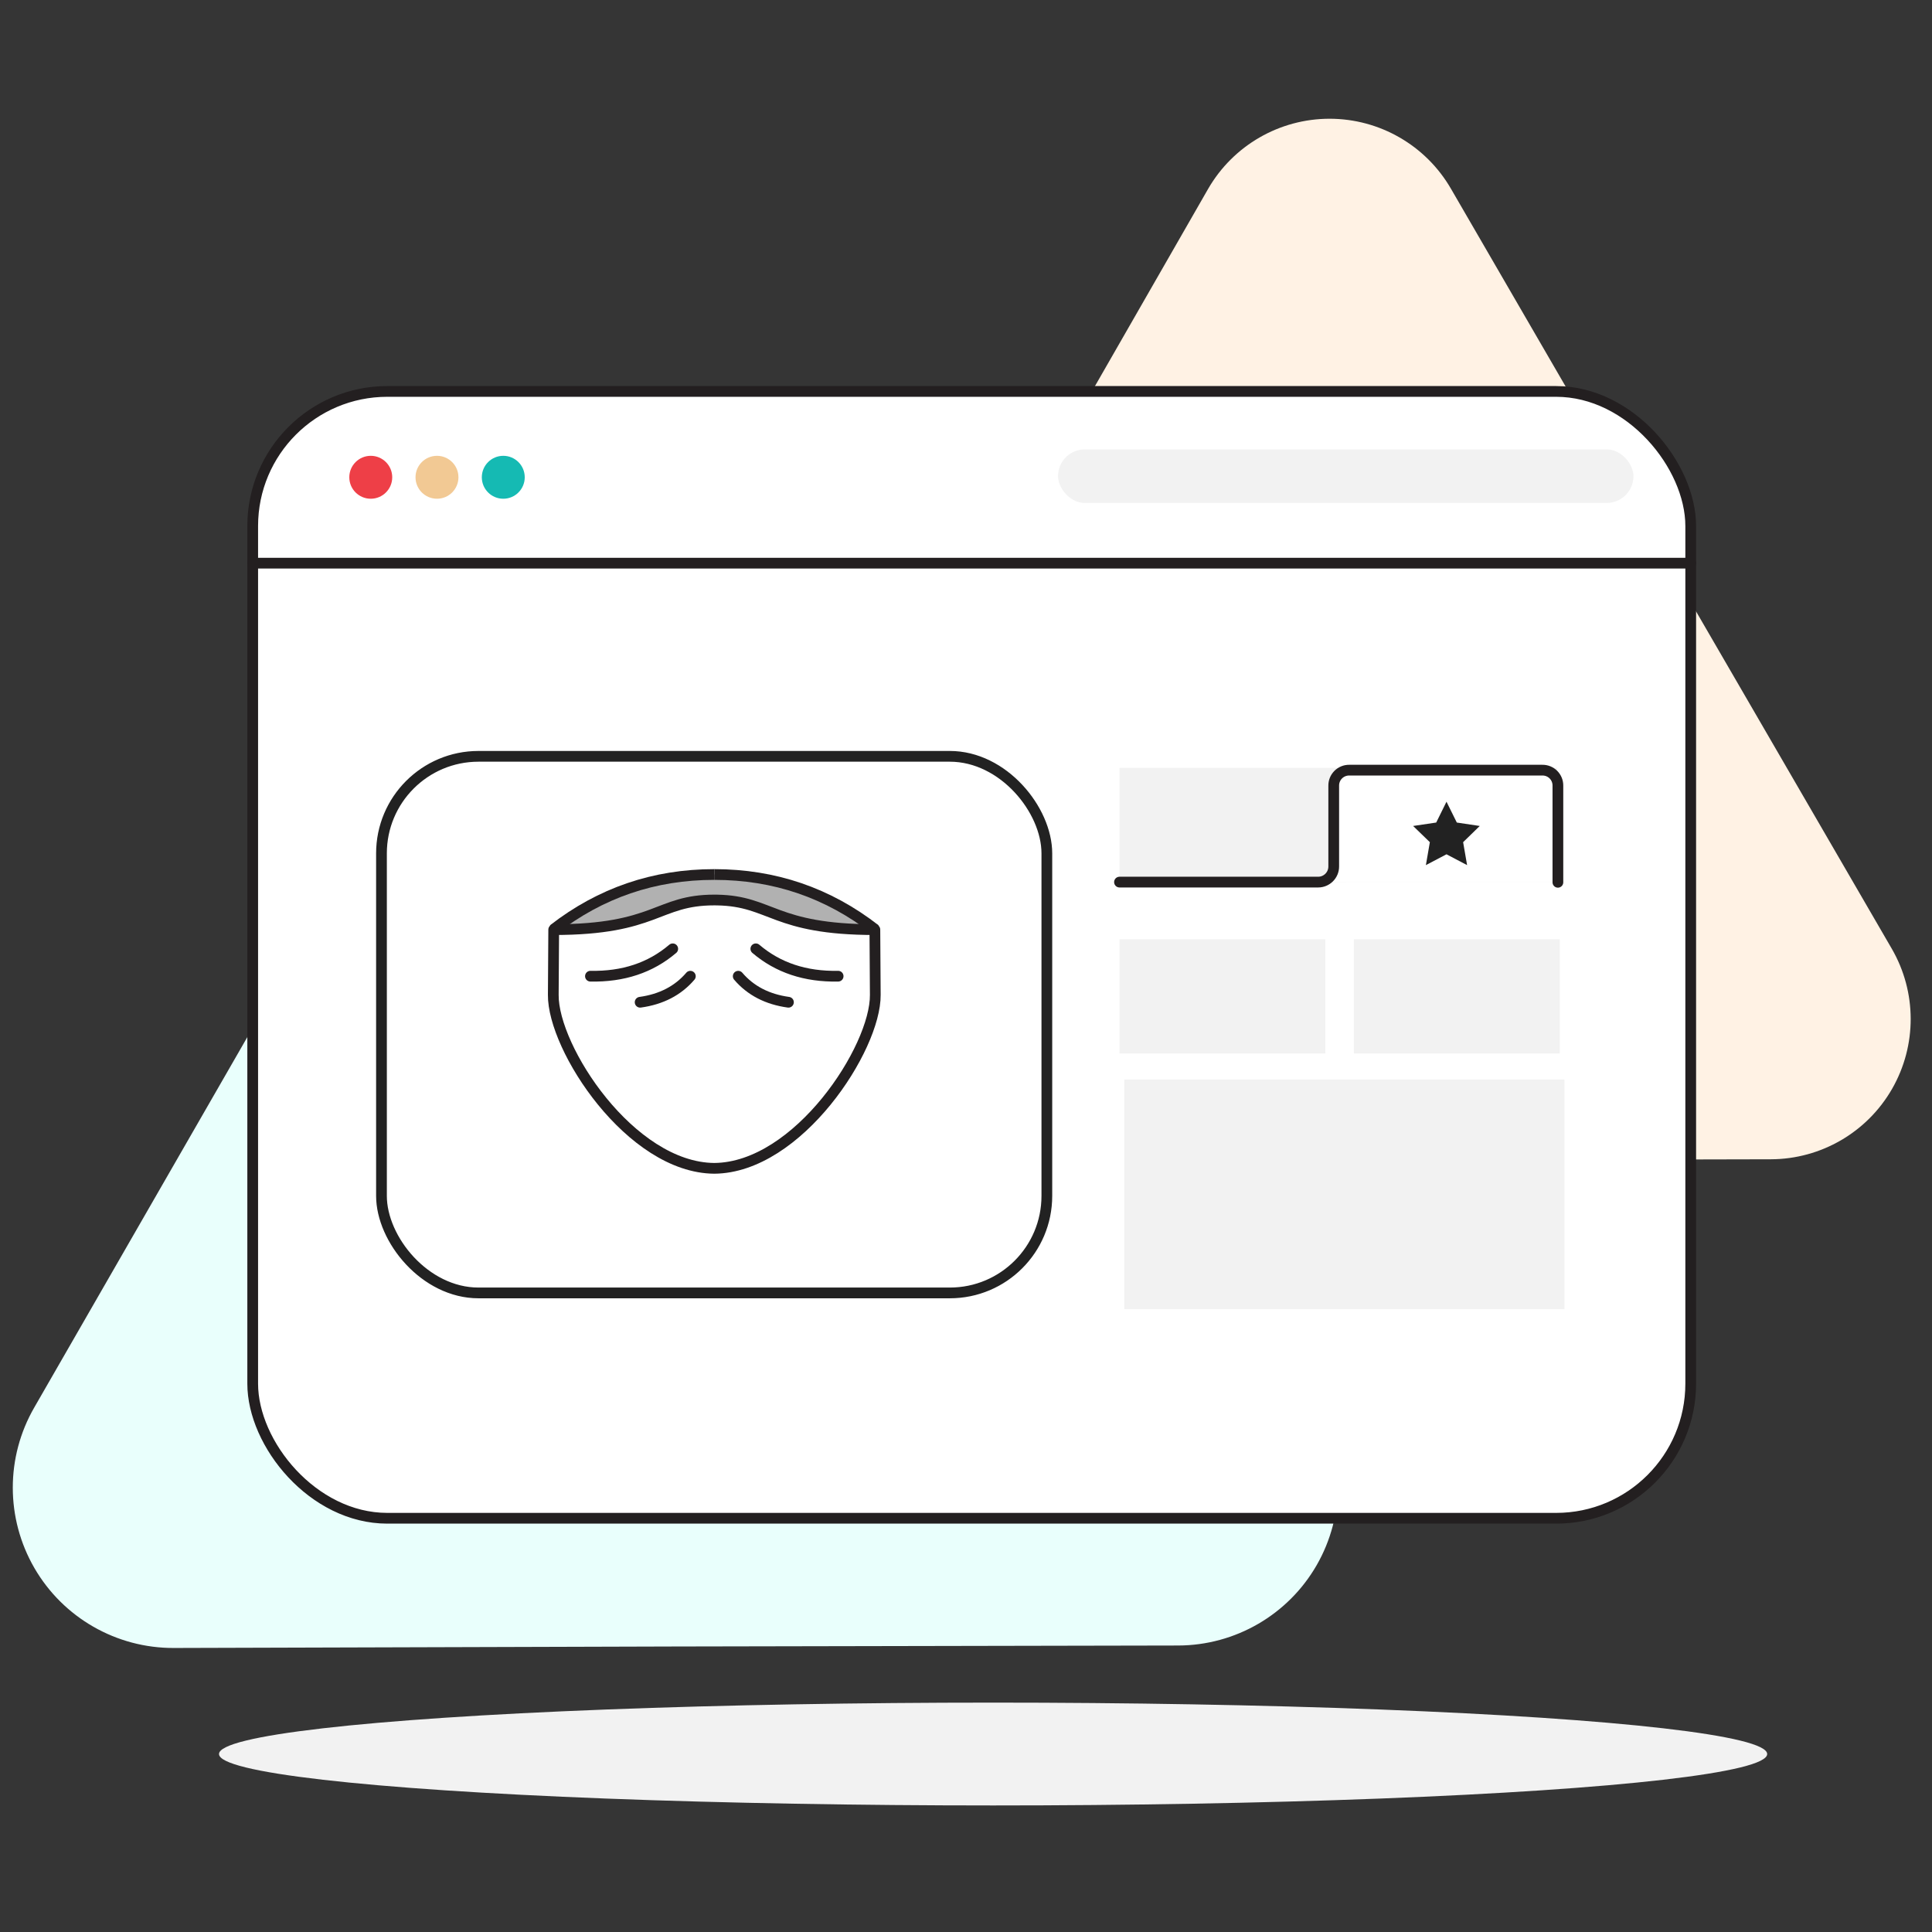 <?xml version="1.0" encoding="UTF-8"?>
<svg width="496px" height="496px" viewBox="0 0 496 496" version="1.1" xmlns="http://www.w3.org/2000/svg" xmlns:xlink="http://www.w3.org/1999/xlink">
    <rect x="0" y="0" width="496" height="496" fill="#333333" stroke="none"/>
    <title>neck-gaiters-s1</title>
    <g id="1.1.-Web" stroke="none" stroke-width="1" fill="none" fill-rule="evenodd">
        <g id="How-it-works-(steps)" transform="translate(-1107, -6748)">
            <g id="Group-25" transform="translate(1107, 6748)">
                <rect id="Rectangle-Copy-11" fill-opacity="0.01" fill="#FFFFFF" fill-rule="nonzero" x="0" y="0" width="496" height="496"></rect>
                <g id="Group" transform="translate(2.756, 30.311)">
                    <ellipse id="Oval" fill="#F2F2F2" fill-rule="nonzero" cx="252.2" cy="420" rx="198.73" ry="13.2"></ellipse>
                    <path d="M205.75,107.26 C198.396,94.519 184.79,86.682 170.079,86.715 C155.367,86.748 141.797,94.646 134.5,107.42 L70.39,219.17 L6.06,331 C-1.323,343.762 -1.315,359.499 6.079,372.254 C13.474,385.009 27.126,392.835 41.87,392.771 L170.7,392.39 L299.7,392.14 C314.389,392.11 327.947,384.249 335.27,371.516 C342.593,358.783 342.57,343.111 335.21,330.4 L270.46,218.84 L205.75,107.26 Z" id="Path-2" fill="#E9FFFC" fill-rule="nonzero"></path>
                    <path d="M369.76,18.17 C363.329,7.033 351.445,0.173 338.585,0.173 C325.725,0.173 313.841,7.033 307.41,18.17 L251.23,116.08 L195.06,213.86 C188.646,225.01 188.669,238.734 195.119,249.863 C201.57,260.991 213.467,267.833 226.33,267.81 L339.12,267.56 L451.92,267.31 C464.765,267.257 476.61,260.364 483,249.221 C489.391,238.078 489.361,224.374 482.92,213.26 L426.33,115.73 L369.76,18.17 Z" id="Path-3" fill="#FFF2E4" fill-rule="nonzero"></path>
                    <rect id="Rectangle" stroke="#231F20" stroke-width="2.756" fill="#FFFFFF" fill-rule="nonzero" stroke-linecap="round" stroke-linejoin="round" x="62.12" y="70.18" width="369.18" height="289.29" rx="34.555"></rect>
                    <rect id="Rectangle-2" fill="#F2F2F2" fill-rule="nonzero" x="268.87" y="85.06" width="147.73" height="13.75" rx="6.875"></rect>
                    <circle id="Oval-2" fill="#EE3F47" fill-rule="nonzero" cx="92.43" cy="92.22" r="5.51"></circle>
                    <circle id="Oval-3" fill="#F2C994" fill-rule="nonzero" cx="109.43" cy="92.22" r="5.51"></circle>
                    <circle id="Oval-4" fill="#15BAB3" fill-rule="nonzero" cx="126.45" cy="92.22" r="5.51"></circle>
                    <rect id="Rectangle-3" stroke="#222222" stroke-width="2.756" fill="#FFFFFF" fill-rule="nonzero" stroke-linecap="round" stroke-linejoin="round" x="95.18" y="163.86" width="170.82" height="137.76" rx="24.91"></rect>
                    <g id="Group-16-Copy-2" transform="translate(139.289, 194.2)">
                        <path d="M2.221,13.264 C14.142,4.421 27.18,0 41.333,0 C55.487,0 69.013,4.421 81.913,13.264 C73.949,14.249 65.962,13.39 57.952,10.687 C49.941,7.984 44.387,6.526 41.287,6.313 C36.091,6.193 30.409,7.651 24.24,10.687 C18.071,13.722 10.731,14.581 2.221,13.264 Z" id="Path-6" fill="#B1B1B1" fill-rule="nonzero"></path>
                        <g id="Path-+-Path-+-Path-+-Path-+-Path-+-Path-+-Path-+-Path-Mask" transform="translate(0, 6.359)" fill="#FFFFFF" fill-rule="nonzero">
                            <g id="Mask">
                                <path d="M5.43328345e-13,24.534 L0.108,7.791 C26.603,7.791 26.603,0.187 41.333,0.187 L42.07,0.194 C56.072,0.443 56.513,7.791 82.559,7.791 L82.559,7.791 L82.667,24.534 C82.809,38.209 62.851,68.907 41.333,69.076 L41.333,69.076 C19.815,68.907 -0.142,38.209 5.43328345e-13,24.534 Z" id="path-1"></path>
                            </g>
                        </g>
                        <path d="M5.43328345e-13,30.893 L0.108,14.15 C26.603,14.15 26.603,6.546 41.333,6.546 L42.07,6.553 C56.072,6.802 56.513,14.15 82.559,14.15 L82.559,14.15 L82.667,30.893 C82.809,44.568 62.851,75.266 41.333,75.435 L41.333,75.435 C19.815,75.266 -0.142,44.568 5.43328345e-13,30.893 Z" id="Combined-Shape" stroke="#231F20" stroke-width="2.756" stroke-linecap="round" stroke-linejoin="round"></path>
                        <g id="Group-15" stroke-linecap="round" transform="translate(9.538, 19.077)" stroke="#231F20" stroke-width="2.756">
                            <path d="M-1.56635199e-13,7.028 C8.398,7.197 15.441,4.854 21.129,2.76559021e-13" id="Path-5"></path>
                            <path d="M12.315,12.668 C17.792,12.778 22.384,11.251 26.093,8.085" id="Path-5-Copy" transform="translate(19.204, 10.38) rotate(-9) translate(-19.204, -10.38) "></path>
                        </g>
                        <g id="Group-15-Copy" stroke-linecap="round" transform="translate(59.628, 26.077) scale(-1, 1) translate(-59.628, -26.077) translate(46.128, 19.077)" stroke="#231F20" stroke-width="2.756">
                            <path d="M2.73923334e-13,7.028 C8.398,7.197 15.441,4.854 21.129,7.58937073e-13" id="Path-5"></path>
                            <path d="M12.315,12.668 C17.792,12.778 22.384,11.251 26.093,8.085" id="Path-5-Copy" transform="translate(19.204, 10.38) rotate(-9) translate(-19.204, -10.38) "></path>
                        </g>
                        <path d="M0,14.124 C12.105,4.708 25.883,0 41.333,0" id="Path-3" stroke="#231F20" stroke-width="2.756"></path>
                        <path d="M41.333,14.124 C53.438,4.708 67.216,0 82.667,0" id="Path-3-Copy" stroke="#231F20" stroke-width="2.756" transform="translate(62, 7.062) scale(-1, 1) translate(-62, -7.062) "></path>
                    </g>
                    <line x1="62.12" y1="114.27" x2="431.31" y2="114.27" id="Path-4" stroke="#231F20" stroke-width="2.756" stroke-linecap="round" stroke-linejoin="round"></line>
                    <path d="M284.65,166.83 L397,166.83 L397,196.15 L284.65,196.15 L284.65,166.83 Z M284.65,210.83 L337.5,210.83 L337.5,240.15 L284.65,240.15 L284.65,210.83 Z M344.82,210.83 L397.67,210.83 L397.67,240.15 L344.82,240.15 L344.82,210.83 Z" id="Shape" fill="#F2F2F2" fill-rule="nonzero"></path>
                    <path d="M284.65,196.15 L335.65,196.15 C337.859,196.15 339.65,194.359 339.65,192.15 L339.65,171.41 C339.634,170.344 340.05,169.317 340.804,168.564 C341.557,167.81 342.584,167.394 343.65,167.41 L393.2,167.41 C394.267,167.391 395.295,167.806 396.05,168.56 C396.804,169.315 397.219,170.343 397.201,171.41 L397.201,196.2" id="Path-5" stroke="#231F20" stroke-width="2.756" fill="#FFFFFF" fill-rule="nonzero" stroke-linecap="round" stroke-linejoin="round"></path>
                    <polygon id="Path-6" fill="#F2F2F2" fill-rule="nonzero" points="285.89 246.84 398.88 246.84 398.88 305.8 285.89 305.8"></polygon>
                    <polygon id="Path-7" fill="#222222" fill-rule="nonzero" points="368.6 175.51 371.25 180.86 377.14 181.74 372.87 185.9 373.89 191.79 368.6 189.01 363.31 191.79 364.33 185.9 360.03 181.74 365.96 180.86"></polygon>
                </g>
            </g>
        </g>
    </g>
</svg>